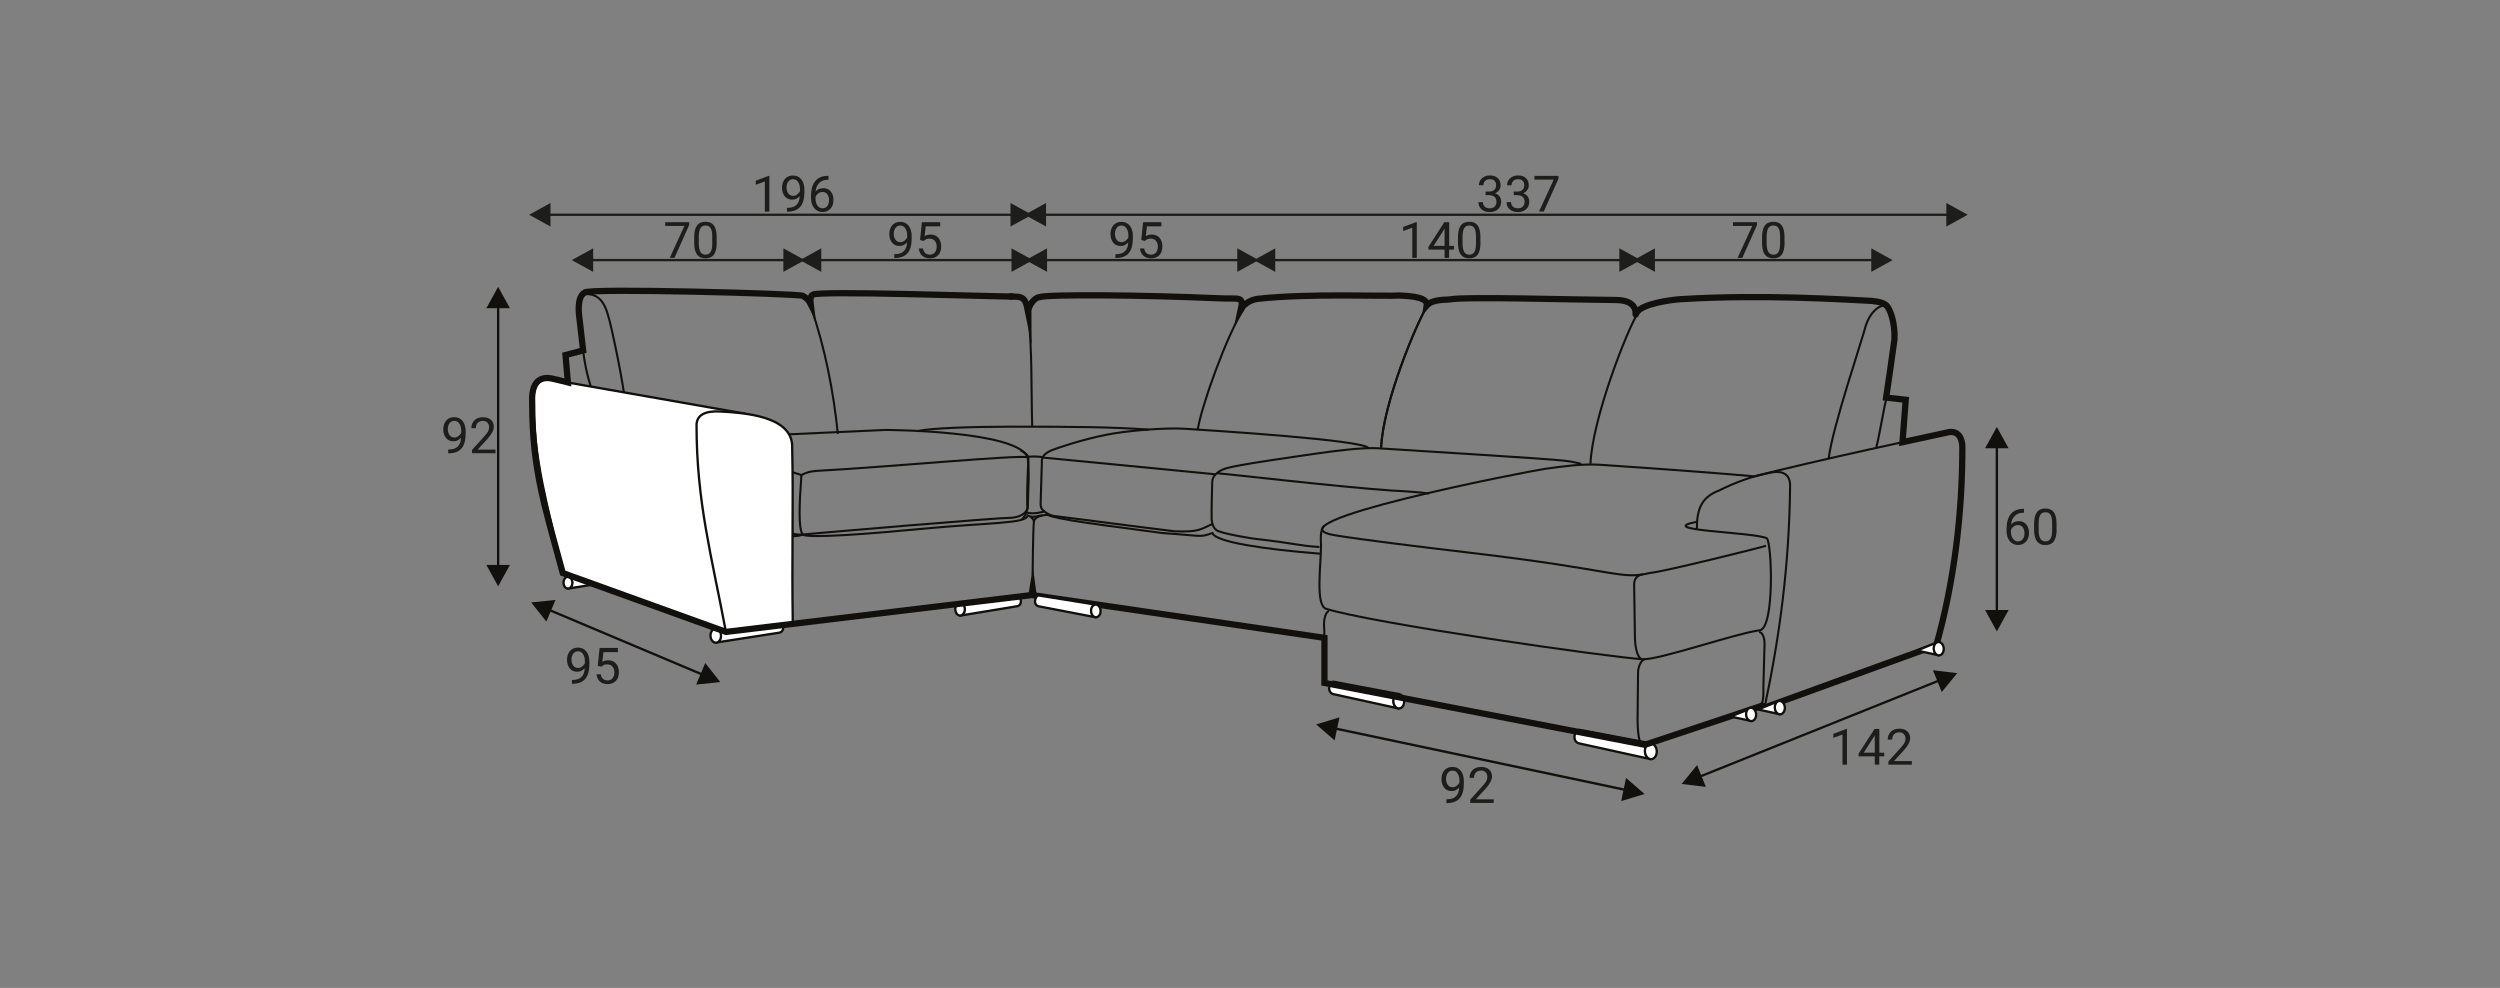 <?xml version="1.0" encoding="UTF-8"?>
<svg xmlns="http://www.w3.org/2000/svg" id="Layer_1" data-name="Layer 1" viewBox="0 0 299.41 118.32">
  <rect x="0" y="0" width="299.41" height="118.32" fill="#808080" stroke="none"/>
  <defs>
    <style>
      .cls-1 {
        stroke-linecap: round;
        stroke-linejoin: round;
      }

      .cls-1, .cls-2, .cls-3, .cls-4, .cls-5 {
        fill: none;
      }

      .cls-1, .cls-3, .cls-4, .cls-5 {
        stroke: #12100c;
      }

      .cls-1, .cls-4 {
        stroke-width: .28px;
      }

      .cls-2, .cls-6, .cls-7, .cls-8 {
        stroke-width: 0px;
      }

      .cls-3 {
        stroke-width: .25px;
      }

      .cls-3, .cls-4, .cls-5 {
        stroke-miterlimit: 22.93;
      }

      .cls-6 {
        fill: #1d1d1b;
      }

      .cls-7 {
        fill: #12100c;
      }

      .cls-5 {
        stroke-width: .75px;
      }

      .cls-8 {
        fill: #fff;
        fill-rule: evenodd;
      }
    </style>
  </defs>
  <rect class="cls-2" width="299.41" height="118.32"></rect>
  <g>
    <path class="cls-8" d="M197.75,89.03c-.77-.13-1.08,1.68-.05,1.89l-8.54-1.88c-1.01-.21-.54-1.74,0-1.63l8.59,1.62Z"></path>
    <path class="cls-1" d="M197.75,89.03c-.77-.13-1.08,1.68-.05,1.89l-8.54-1.88c-1.01-.21-.54-1.74,0-1.63l8.59,1.62Z"></path>
    <path class="cls-8" d="M197.71,89.03c.39.02.71.46.71.98s-.32.93-.71.91c-.39-.02-.71-.46-.71-.98s.32-.93.71-.91Z"></path>
    <path class="cls-4" d="M197.71,89.03c.39.02.71.46.71.98s-.32.93-.71.91c-.39-.02-.71-.46-.71-.98s.32-.93.71-.91Z"></path>
    <path class="cls-8" d="M85.68,75.29c.68-.07.96,1.55.04,1.67l7.56-1.18c.89-.12.48-1.51,0-1.44l-7.6.96Z"></path>
    <path class="cls-1" d="M85.68,75.29c.68-.07.96,1.55.04,1.67l7.56-1.18c.89-.12.48-1.51,0-1.44l-7.6.96Z"></path>
    <path class="cls-8" d="M85.72,75.29c-.35,0-.63.37-.63.83s.28.84.63.85c.35,0,.63-.36.63-.83s-.28-.84-.63-.85Z"></path>
    <path class="cls-4" d="M85.72,75.29c-.35,0-.63.37-.63.83s.28.84.63.85c.35,0,.63-.36.63-.83s-.28-.84-.63-.85Z"></path>
    <path class="cls-8" d="M67.99,69.08c.57-.06.81,1.3.03,1.41l6.36-1c.75-.1.4-1.27,0-1.22l-6.4.8Z"></path>
    <path class="cls-1" d="M67.99,69.08c.57-.06.81,1.3.03,1.41l6.36-1c.75-.1.4-1.27,0-1.22l-6.4.8Z"></path>
    <path class="cls-8" d="M68.02,69.08c-.29,0-.53.31-.53.7s.24.71.53.71c.29,0,.53-.31.53-.7s-.24-.71-.53-.71Z"></path>
    <path class="cls-4" d="M68.02,69.08c-.29,0-.53.31-.53.7s.24.71.53.71c.29,0,.53-.31.53-.7s-.24-.71-.53-.71Z"></path>
    <path class="cls-8" d="M167.56,83.13c-.7-.12-.99,1.53-.04,1.72l-7.79-1.71c-.92-.19-.49-1.59,0-1.49l7.83,1.48Z"></path>
    <path class="cls-1" d="M167.56,83.13c-.7-.12-.99,1.53-.04,1.72l-7.79-1.71c-.92-.19-.49-1.59,0-1.49l7.83,1.48Z"></path>
    <path class="cls-8" d="M167.52,83.13c.36.02.65.42.65.89s-.29.85-.65.83c-.36-.02-.65-.42-.65-.9s.29-.85.65-.83Z"></path>
    <path class="cls-4" d="M167.52,83.13c.36.02.65.42.65.89s-.29.85-.65.83c-.36-.02-.65-.42-.65-.9s.29-.85.65-.83Z"></path>
    <path class="cls-5" d="M123.54,71.26l.13-.8.11.83,34.84,5.1v5.4s38.38,7.41,38.38,7.41l14.05-4.69.46.17,20.39-7.4c2.17-7.71,3.12-15.85,3.12-23.71,0-1.1-.51-2.04-1.68-1.8l-5.49,1.19.39-5.08-2.35-.26c.18-1.16.34-2.29.48-3.28l.52-3.71c.09-1.94-.53-3.74-1.03-4.1-.42-.37-1.47-.51-2.39-.53-2.32-.1-12.29-.78-22.17-.17-1.24.08-4.77.57-5.3,1.65-.44.89.78-1.53-2.48-1.55-5.01-.03-17.95-.43-19.8-.08-.47.09-2.12-.07-2.85.74.14-.96-1.63-1.12-3.26-1.2-1.7.13-10.86-.28-17,.4-1.11.15-1.8.91-1.97,1.17.34-1.54-.31-1.13-2.56-1.23-9.22-.41-20.64-.5-21.61-.14-.54.04-1.35.99-1.34,1.86-.17-.81-.18-1.85-1.29-1.91-.33-.02-.67-.03-1.01-.05"></path>
    <path class="cls-3" d="M145.29,62.72c-1.45.6-1.52,1.04-4.63.91l-5.56-.7-8.58-1.1s-.76,0-1.41-.56c-.22-.2-.5-.29-.48-1.02l.15-4.97s-.16-.76,1.03-1.29c.74-.33,3.77-1.34,6.68-1.92,2.39-.48,6.91-.87,9.42-.72,3.28.21,21.35,1.34,21.98,2.31"></path>
    <polyline class="cls-3" points="145.59 56.81 139.18 56.18 124.89 54.8"></polyline>
    <path class="cls-3" d="M123.14,37.4c.51,5.21.34,8.49.48,13.7"></path>
    <path class="cls-3" d="M148.97,36.98c-2.06,3.13-5.18,11.95-5.53,14.53"></path>
    <path class="cls-3" d="M125.67,61.66s-1.75-.06-1.85.85c-.1.91-.15,6.32-.15,6.32"></path>
    <path class="cls-3" d="M123.43,61.92c.22.14.41.34.39.6"></path>
    <path class="cls-3" d="M124.81,54.74c-.52-.08-1.15-.09-1.66-.03"></path>
    <path class="cls-3" d="M125.11,61.27c-1.27.27-1.83.28-2.37,0"></path>
    <path class="cls-3" d="M158.2,66.32c-6.7-.52-12.66-1.4-12.99-2.48-1.65.55-.94.34-6.01,0-5.76-.8-13.63-1.68-13.9-2.32"></path>
    <path class="cls-3" d="M170.99,36.53c-1.21,1.88-5.33,11.58-5.57,17.05"></path>
    <path class="cls-3" d="M158.02,65.51c-2.52-.15-2.47-.38-7.95-1.01,0,0-3.81-.58-4.39-1.01-.57-.43-.57-1.35-.57-1.35-.02-1.41.04-3.06.07-4.42.01-.6.49-1.25,1.63-1.62,1.34-.43,7.91-1.35,11.07-1.81,1.89-.27,5.36-.73,7.22-.6,7.34.48,18.99,1.16,22.31,1.49,1.01.1,1.86.37,1.97.38"></path>
    <path class="cls-3" d="M171.14,59.11c-.52-.11-3.45-.33-4.32-.35-5.94-.39-20.04-2.02-21.07-2.09"></path>
    <path class="cls-3" d="M105.97,51.49s15.85.05,17.1,3.28c.25,1.55.05,4,.03,5.78.03,1.01-1.21,1.45-2.03,1.46-1.69,0-21.63,1.7-24.99,2.01-.31.03-.93,0-1.16-.13"></path>
    <path class="cls-3" d="M95.98,56.89c-.24,3.4-.39,6.51.17,7.11"></path>
    <line class="cls-3" x1="94.39" y1="52.02" x2="105.97" y2="51.49"></line>
    <path class="cls-3" d="M97.11,36.75c1.71,4.9,2.74,10.3,3.23,15.21"></path>
    <path class="cls-3" d="M109.95,51.61c1.6-.33,6.26-.51,11.27-.51,7.43,0,11.69.03,16.34.35"></path>
    <path class="cls-3" d="M86.4,75.66l-.06-24.39s0-.94-1.32-.94-21.39-1.94-21.39-1.94"></path>
    <path class="cls-3" d="M122.39,62.2c.58-.53.66-1.36.66-1.36-.1-1.61.04-4.18.12-5.98-.02-.36-.47-.69-.94-.92"></path>
    <path class="cls-3" d="M94.85,56.53c.25.07.74.23,1.13.36.71-.37,1.11-.43,1.89-.5,8.34-.44,24.26-1.96,25.29-1.62"></path>
    <path class="cls-3" d="M124.83,61.74c-.61,0-.99.35-1.76,0-.16.99-4.49.82-12.61,1.59-6.07.58-13.7,1.19-14.38.68-.12.12-.6.21-1.16.2"></path>
    <path class="cls-3" d="M70.11,35.21c1.06,0,2.12.38,2.69,2.49.36.95,2.05,9.03,2.09,10.85"></path>
    <path class="cls-8" d="M63.89,47.65c0-1.24.48-2.26,1.74-2.26l23.47,4.13,2.75,25.36-4.79.78-19.65-7.03c-1.83-8.13-3.52-13.42-3.52-20.99Z"></path>
    <path class="cls-4" d="M63.89,47.65c0-1.24.48-2.26,1.74-2.26l23.47,4.13,2.75,25.36-4.79.78-19.65-7.03c-1.83-8.13-3.52-13.42-3.52-20.99Z"></path>
    <path class="cls-8" d="M94.94,74.7c-2.67.43-5.33.55-8,.98-1.7-9.04-3.52-15.54-3.52-24.75,0-1.21,1-1.74,2.81-1.65,3.08.16,8.41.59,8.64,3.99.17,7.61-.06,13.1.08,21.43Z"></path>
    <path class="cls-4" d="M94.94,74.7c-2.67.43-5.33.55-8,.98-1.7-9.04-3.52-15.54-3.52-24.75,0-1.21,1-1.74,2.81-1.65,3.08.16,8.41.59,8.64,3.99.17,7.61-.06,13.1.08,21.43Z"></path>
    <path class="cls-8" d="M209.96,84.9c-.65-.11-1.12,1.27-.24,1.45l-2.46-.54,2.54-1,.16.09Z"></path>
    <path class="cls-1" d="M209.96,84.9c-.65-.11-1.12,1.27-.24,1.45l-2.46-.54,2.54-1,.16.09Z"></path>
    <path class="cls-8" d="M209.72,84.76c.33.02.6.39.6.83s-.27.79-.6.77c-.33-.02-.6-.39-.6-.83s.27-.79.6-.77Z"></path>
    <path class="cls-4" d="M209.72,84.76c.33.02.6.39.6.83s-.27.79-.6.77c-.33-.02-.6-.39-.6-.83s.27-.79.6-.77Z"></path>
    <path class="cls-8" d="M213.2,83.95c-.65-.11-.91,1.42-.04,1.59l-2.6-.57,2.47-1.01h.17Z"></path>
    <path class="cls-1" d="M213.2,83.95c-.65-.11-.91,1.42-.04,1.59l-2.6-.57,2.47-1.01h.17Z"></path>
    <path class="cls-8" d="M213.16,83.95c.33.02.6.39.6.83s-.27.79-.6.77c-.33-.02-.6-.39-.6-.83s.27-.79.6-.77Z"></path>
    <path class="cls-4" d="M213.16,83.95c.33.02.6.39.6.83s-.27.79-.6.77c-.33-.02-.6-.39-.6-.83s.27-.79.6-.77Z"></path>
    <path class="cls-8" d="M232.23,76.89c-.65-.11-.91,1.42-.04,1.59l-2.6-.57,2.47-1.01h.17Z"></path>
    <path class="cls-1" d="M232.23,76.89c-.65-.11-.91,1.42-.04,1.59l-2.6-.57,2.47-1.01h.17Z"></path>
    <path class="cls-8" d="M232.19,76.89c.33.02.6.39.6.83s-.27.79-.6.77c-.33-.02-.6-.39-.6-.83s.27-.79.6-.77Z"></path>
    <path class="cls-4" d="M232.19,76.89c.33.02.6.39.6.83s-.27.79-.6.77c-.33-.02-.6-.39-.6-.83s.27-.79.6-.77Z"></path>
    <path class="cls-3" d="M211.36,84.6c1.8-8.51,2.93-16.92,3.03-26.45,0-1.69-1.38-1.71-2.17-1.58-2.24.41-4.26,1.14-6.31,2.16-2.2.83-2.69,2.31-2.69,4.68"></path>
    <path class="cls-3" d="M211.51,65.36c-.36.16-12.63,3.2-13.85,3.25-3.72.86-3.49-.27-21.5-2.4-5.74-.68-13.17-1.58-16.32-2.11-8.6-1.46,22.8-7.6,25.21-7.95,2.12-.3,4.46-.62,6.54-.49,8.61.57,15.77,1.14,18.51,1.39"></path>
    <path class="cls-3" d="M203.22,62.49c-5.29,1.05,6.59,1.21,8.36,1.96.64.4.98,10.82-.84,11.04-2.73.32-12.02,3.56-13.98,3.46-3.82-.2-32.58-4.33-37.94-6.04-1.3-.42-.62-5.13-.61-7.55,0-.42-.18-1.99.41-2.38"></path>
    <path class="cls-3" d="M159.18,73.22c-.26-.07-.74.67-.58,2.17v3.88"></path>
    <path class="cls-3" d="M225.97,36.6c-.9-.18-2.03.84-2.52,2.41-.39,1.58-4.04,12.33-4.44,15.92"></path>
    <path class="cls-3" d="M196.12,37.56c-1.21,1.88-5.4,12.5-5.64,17.98"></path>
    <path class="cls-3" d="M170.97,36.58c-1.21,1.88-5.33,11.58-5.57,17.05"></path>
    <path class="cls-3" d="M196.99,78.95c-.41.06-.81.87-.81,1.62l-.06,5.74c.01.56.06,2.66.55,2.88"></path>
    <path class="cls-3" d="M210.67,75.68c.41.06.66.66.66,1.41l-.14,5.11c-.01.56.11,1.97-.38,2.19"></path>
    <path class="cls-3" d="M196.74,68.79c-.47.07-1.03.35-1.03,1.2l.1,6.56c.01.64.21,2.13.77,2.38"></path>
    <path class="cls-3" d="M233.45,51.74c-1.43.3-16.35,3.5-23.34,5.31"></path>
    <path class="cls-8" d="M131.28,72.42c-.61-.09-.86,1.36-.04,1.51l-6.81-1.31c-.8-.14-.43-1.38,0-1.3l6.85,1.1Z"></path>
    <path class="cls-1" d="M131.28,72.42c-.61-.09-.86,1.36-.04,1.51l-6.81-1.31c-.8-.14-.43-1.38,0-1.3l6.85,1.1Z"></path>
    <path class="cls-8" d="M131.24,72.41c.31,0,.57.35.57.77s-.25.75-.57.74c-.31,0-.57-.35-.57-.77s.25-.75.57-.74Z"></path>
    <path class="cls-4" d="M131.24,72.41c.31,0,.57.35.57.77s-.25.75-.57.74c-.31,0-.57-.35-.57-.77s.25-.75.57-.74Z"></path>
    <path class="cls-8" d="M114.94,72.22c.61-.07.86,1.39.04,1.51l6.81-1.12c.81-.12.43-1.37,0-1.3l-6.85.91Z"></path>
    <path class="cls-1" d="M114.94,72.22c.61-.07.86,1.39.04,1.51l6.81-1.12c.81-.12.43-1.37,0-1.3l-6.85.91Z"></path>
    <path class="cls-8" d="M114.98,72.21c-.31,0-.57.33-.57.75s.25.76.57.76c.31,0,.57-.33.57-.75s-.25-.76-.57-.76Z"></path>
    <path class="cls-4" d="M114.98,72.21c-.31,0-.57.33-.57.75s.25.76.57.76c.31,0,.57-.33.57-.75s-.25-.76-.57-.76Z"></path>
    <path class="cls-5" d="M121.35,35.52c-3.41-.03-23.33-.72-23.99-.23-.28.08-.35.6-.29,1.06-.22-.43-.53-.7-.92-.92-.44-.26-25.87-.95-26.11-.39-1.01.51-.7,2.67-.64,3.12l.44,3.81-2.11.55.28,3.29c-.68-.15-1.83-.52-2.43-.54-1.4,0-1.96,1.11-1.84,3.13,0,8.03,1.63,12.64,3.66,20.23l19.54,7.05,36.51-4.4"></path>
    <path class="cls-3" d="M69.76,40.81c0,1.08.35,3.54,1,5.49"></path>
    <path class="cls-3" d="M225.97,47.56c-.33,1.1-.78,4.13-1.27,6.09"></path>
    <path class="cls-7" d="M64.75,72.77c-.07-.03-.11-.11-.08-.18.03-.07.11-.11.19-.08l-.11.26ZM65.43,74.44l-1.81-2.29,2.91-.3-1.1,2.6ZM64.86,72.51l20.29,8.56-.11.26-20.29-8.56.11-.26ZM85.15,81.07c.07.03.11.11.08.19-.03.07-.11.11-.19.08l.11-.26ZM83.37,82l1.09-2.6,1.81,2.29-2.91.3Z"></path>
    <path class="cls-7" d="M59.8,68.94c0,.08-.06.14-.14.14s-.14-.06-.14-.14h.28ZM61.07,67.66l-1.41,2.56-1.41-2.56h2.82ZM59.52,68.94v-33.31h.28v33.31h-.28ZM59.52,35.63c0-.08.06-.14.14-.14s.14.06.14.14h-.28ZM61.07,36.91h-2.82l1.41-2.56,1.41,2.56Z"></path>
    <g>
      <path class="cls-6" d="M70.05,80c-.11.13-.25.24-.41.33s-.33.12-.52.12c-.25,0-.46-.06-.64-.18s-.32-.29-.42-.51-.15-.46-.15-.73c0-.29.05-.54.16-.77s.26-.4.46-.52.43-.18.7-.18c.42,0,.75.16,1,.47s.36.75.36,1.29v.16c0,.83-.16,1.44-.49,1.82s-.82.58-1.49.59h-.11v-.46h.11c.45,0,.79-.12,1.03-.35.24-.23.37-.58.39-1.07ZM69.21,80c.18,0,.35-.06.5-.17s.27-.25.34-.41v-.22c0-.36-.08-.64-.23-.87s-.35-.33-.59-.33-.43.09-.57.27-.22.42-.22.72.07.53.21.72.33.28.56.28Z"></path>
      <path class="cls-6" d="M71.59,79.73l.22-2.13h2.19v.5h-1.73l-.13,1.16c.21-.12.45-.18.71-.18.39,0,.7.13.93.39s.34.6.34,1.04-.12.79-.36,1.04-.57.38-.99.38c-.38,0-.68-.1-.92-.31s-.37-.5-.41-.87h.51c.03.24.12.43.26.55s.33.19.56.19c.25,0,.45-.09.59-.26s.22-.41.22-.71c0-.29-.08-.51-.23-.69s-.36-.26-.62-.26c-.24,0-.42.05-.56.16l-.14.12-.43-.11Z"></path>
    </g>
    <g>
      <path class="cls-6" d="M55.23,52.4c-.11.13-.25.24-.41.33s-.33.12-.52.12c-.25,0-.46-.06-.64-.18s-.32-.29-.42-.51-.15-.46-.15-.73c0-.29.05-.54.16-.77s.26-.4.46-.52.43-.18.7-.18c.42,0,.75.16,1,.47s.36.75.36,1.29v.16c0,.83-.16,1.44-.49,1.82s-.82.58-1.49.59h-.11v-.46h.11c.45,0,.79-.12,1.03-.35.24-.23.37-.58.39-1.07ZM54.4,52.4c.18,0,.35-.06.5-.17s.27-.25.34-.41v-.22c0-.36-.08-.64-.23-.87s-.35-.33-.59-.33-.43.09-.57.27-.22.42-.22.72.07.53.21.72.33.28.56.28Z"></path>
      <path class="cls-6" d="M59.32,54.28h-2.79v-.39l1.48-1.64c.22-.25.37-.45.45-.6s.12-.32.12-.48c0-.22-.07-.41-.2-.55s-.31-.21-.54-.21c-.27,0-.48.08-.63.23s-.22.37-.22.64h-.54c0-.39.13-.71.38-.95s.59-.36,1.02-.36c.4,0,.71.1.94.31s.35.48.35.83c0,.42-.27.92-.8,1.5l-1.14,1.24h2.14v.44Z"></path>
    </g>
    <path class="cls-6" d="M95.1,31.01c.08,0,.14.06.14.14s-.06.14-.14.14v-.28ZM93.82,29.74l2.56,1.41-2.56,1.41v-2.82ZM95.1,31.29h-25.34v-.28h25.34v.28ZM69.76,31.29c-.08,0-.14-.06-.14-.14s.06-.14.14-.14v.28ZM71.04,29.74v2.82l-2.56-1.41,2.56-1.41Z"></path>
    <path class="cls-6" d="M97.08,31.29c-.08,0-.14-.06-.14-.14s.06-.14.14-.14v.28ZM98.36,32.56l-2.56-1.41,2.56-1.41v2.82ZM97.08,31.01h25.34v.28h-25.34v-.28ZM122.42,31.01c.08,0,.14.06.14.14s-.06.14-.14.14v-.28ZM121.14,32.56v-2.82l2.56,1.41-2.56,1.41Z"></path>
    <path class="cls-6" d="M149.46,31.01c.08,0,.14.06.14.14s-.06.14-.14.14v-.28ZM148.18,29.74l2.56,1.41-2.56,1.41v-2.82ZM149.46,31.29h-25.34v-.28h25.34v.28ZM124.12,31.29c-.08,0-.14-.06-.14-.14s.06-.14.14-.14v.28ZM125.4,29.74v2.82l-2.56-1.41,2.56-1.41Z"></path>
    <path class="cls-6" d="M151.45,31.29c-.08,0-.14-.06-.14-.14s.06-.14.14-.14v.28ZM152.73,32.56l-2.56-1.41,2.56-1.41v2.82ZM151.45,31.01h43.78v.28h-43.78v-.28ZM195.22,31.01c.08,0,.14.06.14.14s-.06.14-.14.14v-.28ZM193.94,32.56v-2.82l2.56,1.41-2.56,1.41Z"></path>
    <path class="cls-6" d="M64.64,25.87c-.08,0-.14-.06-.14-.14s.06-.14.14-.14v.28ZM65.93,27.13l-2.56-1.41,2.56-1.41v2.82ZM64.64,25.58h57.65v.28h-57.65v-.28ZM122.3,25.58c.08,0,.14.06.14.14s-.06.14-.14.14v-.28ZM121.02,27.13v-2.82l2.56,1.41-2.56,1.41Z"></path>
    <path class="cls-6" d="M234.38,25.58c.08,0,.14.06.14.14s-.06.14-.14.14v-.28ZM233.1,24.31l2.56,1.41-2.56,1.41v-2.82ZM234.38,25.86h-110.38v-.28h110.38v.28ZM124,25.86c-.08,0-.14-.06-.14-.14s.06-.14.14-.14v.28ZM125.28,24.31v2.82l-2.56-1.41,2.56-1.41Z"></path>
    <g>
      <path class="cls-6" d="M108.65,29.01c-.11.13-.25.24-.41.33-.16.08-.33.12-.52.12-.25,0-.46-.06-.64-.18s-.32-.29-.42-.51-.15-.46-.15-.73c0-.29.05-.54.16-.77s.26-.4.46-.52.43-.18.7-.18c.42,0,.75.16,1,.47.24.32.36.75.36,1.29v.16c0,.83-.16,1.44-.49,1.82s-.82.58-1.49.59h-.11v-.46h.11c.45,0,.79-.12,1.03-.35.24-.23.37-.58.39-1.07ZM107.81,29.01c.18,0,.35-.06.5-.17.15-.11.27-.25.34-.41v-.22c0-.36-.08-.64-.23-.87s-.35-.33-.59-.33-.43.09-.57.27-.22.42-.22.72.07.53.21.72.33.28.56.28Z"></path>
      <path class="cls-6" d="M110.19,28.74l.22-2.13h2.19v.5h-1.73l-.13,1.16c.21-.12.45-.18.71-.18.39,0,.7.13.93.39s.34.6.34,1.04-.12.79-.36,1.04-.57.38-.99.38c-.38,0-.68-.1-.92-.31s-.37-.5-.41-.87h.51c.03.24.12.43.26.55s.33.19.56.19c.25,0,.45-.09.59-.26.14-.17.22-.41.22-.71,0-.29-.08-.51-.23-.69s-.36-.26-.62-.26c-.24,0-.42.05-.56.16l-.14.12-.43-.11Z"></path>
    </g>
    <g>
      <path class="cls-6" d="M135.14,29.01c-.11.13-.25.24-.41.33s-.33.12-.52.12c-.25,0-.46-.06-.64-.18s-.32-.29-.42-.51-.15-.46-.15-.73c0-.29.05-.54.16-.77s.26-.4.46-.52.43-.18.7-.18c.42,0,.75.16,1,.47s.36.75.36,1.29v.16c0,.83-.16,1.44-.49,1.82s-.82.58-1.49.59h-.11v-.46h.11c.45,0,.79-.12,1.03-.35.24-.23.37-.58.39-1.07ZM134.3,29.01c.18,0,.35-.06.5-.17.15-.11.27-.25.34-.41v-.22c0-.36-.08-.64-.23-.87s-.35-.33-.59-.33-.43.09-.57.27-.22.42-.22.72.07.53.21.72.33.28.56.28Z"></path>
      <path class="cls-6" d="M136.68,28.74l.22-2.13h2.19v.5h-1.73l-.13,1.16c.21-.12.45-.18.71-.18.39,0,.7.13.93.39s.34.6.34,1.04-.12.79-.36,1.04-.57.38-.99.38c-.38,0-.68-.1-.92-.31s-.37-.5-.41-.87h.51c.03.24.12.43.26.55s.33.19.56.19c.25,0,.45-.09.59-.26s.22-.41.22-.71c0-.29-.08-.51-.23-.69s-.36-.26-.62-.26c-.24,0-.42.05-.56.16l-.14.12-.43-.11Z"></path>
    </g>
    <g>
      <path class="cls-6" d="M82.55,26.92l-1.77,3.96h-.57l1.76-3.82h-2.31v-.45h2.88v.3Z"></path>
      <path class="cls-6" d="M85.84,29.06c0,.63-.11,1.11-.33,1.42s-.56.46-1.02.46-.79-.15-1.01-.45-.33-.75-.34-1.35v-.72c0-.63.11-1.09.33-1.4s.56-.46,1.02-.46.8.15,1.01.44.33.75.33,1.36v.7ZM85.3,28.32c0-.46-.06-.79-.19-1s-.33-.31-.61-.31-.48.1-.61.31-.19.53-.2.96v.87c0,.46.07.8.2,1.02s.34.33.61.33.47-.1.6-.31.2-.53.2-.98v-.89Z"></path>
    </g>
    <path class="cls-6" d="M225.39,31.01c.08,0,.14.06.14.14s-.06.14-.14.14v-.28ZM224.11,29.74l2.56,1.41-2.56,1.41v-2.82ZM225.39,31.29h-28.47v-.28h28.47v.28ZM196.92,31.29c-.08,0-.14-.06-.14-.14s.06-.14.14-.14v.28ZM198.2,29.74v2.82l-2.56-1.41,2.56-1.41Z"></path>
    <g>
      <path class="cls-6" d="M169.68,30.88h-.54v-3.61l-1.09.4v-.49l1.55-.58h.08v4.29Z"></path>
      <path class="cls-6" d="M173.55,29.45h.59v.44h-.59v.99h-.54v-.99h-1.94v-.32l1.91-2.96h.58v2.83ZM171.68,29.45h1.33v-2.09l-.06.12-1.26,1.97Z"></path>
      <path class="cls-6" d="M177.31,29.06c0,.63-.11,1.11-.33,1.42s-.56.46-1.02.46-.79-.15-1.01-.45-.33-.75-.34-1.35v-.72c0-.63.11-1.09.33-1.4s.56-.46,1.02-.46.8.15,1.01.44.33.75.33,1.36v.7ZM176.77,28.32c0-.46-.06-.79-.19-1s-.33-.31-.61-.31-.48.1-.61.31-.19.53-.2.96v.87c0,.46.07.8.2,1.02s.34.33.61.33.47-.1.6-.31.2-.53.2-.98v-.89Z"></path>
    </g>
    <g>
      <path class="cls-6" d="M210.44,26.92l-1.77,3.96h-.57l1.76-3.82h-2.31v-.45h2.88v.3Z"></path>
      <path class="cls-6" d="M213.73,29.06c0,.63-.11,1.11-.33,1.42s-.56.46-1.02.46-.79-.15-1.01-.45-.33-.75-.34-1.35v-.72c0-.63.11-1.09.33-1.4s.56-.46,1.02-.46.8.15,1.01.44.33.75.33,1.36v.7ZM213.19,28.32c0-.46-.06-.79-.19-1s-.33-.31-.61-.31-.48.1-.61.31-.19.53-.2.96v.87c0,.46.07.8.2,1.02s.34.33.61.33.47-.1.6-.31.2-.53.2-.98v-.89Z"></path>
    </g>
    <g>
      <path class="cls-6" d="M92.14,25.34h-.54v-3.61l-1.09.4v-.49l1.55-.58h.08v4.29Z"></path>
      <path class="cls-6" d="M95.8,23.46c-.11.13-.25.24-.41.33s-.33.12-.52.12c-.25,0-.46-.06-.64-.18-.18-.12-.32-.29-.42-.51s-.15-.46-.15-.73c0-.29.05-.54.16-.77s.26-.4.46-.52.43-.18.7-.18c.42,0,.75.16,1,.47s.36.75.36,1.29v.16c0,.83-.16,1.44-.49,1.82s-.82.58-1.49.59h-.11v-.46h.11c.45,0,.79-.12,1.03-.35.24-.23.37-.58.39-1.07ZM94.97,23.46c.18,0,.35-.06.5-.17s.27-.25.34-.41v-.22c0-.36-.08-.64-.23-.87s-.35-.33-.59-.33-.43.09-.57.27-.22.42-.22.72.07.53.21.72.33.28.56.28Z"></path>
      <path class="cls-6" d="M99.22,21.07v.46h-.1c-.42,0-.76.13-1.01.38s-.39.58-.43,1.02c.22-.26.53-.39.92-.39s.67.13.89.39.33.6.33,1.01c0,.44-.12.79-.36,1.05s-.56.4-.96.4-.74-.16-.99-.47-.38-.72-.38-1.21v-.21c0-.79.17-1.39.5-1.8s.83-.63,1.5-.64h.1ZM98.51,22.99c-.19,0-.36.06-.51.17s-.26.25-.33.42v.2c0,.35.08.63.24.85s.36.32.59.32.44-.09.58-.27.21-.42.21-.71-.07-.53-.21-.71-.33-.27-.56-.27Z"></path>
    </g>
    <g>
      <path class="cls-6" d="M177.95,22.94h.41c.26,0,.46-.07.6-.2s.22-.31.22-.53c0-.5-.25-.75-.75-.75-.23,0-.42.07-.56.2s-.21.31-.21.53h-.54c0-.34.12-.62.37-.84s.56-.34.94-.34c.4,0,.72.11.95.32s.34.51.34.89c0,.19-.06.37-.18.54s-.28.3-.49.39c.23.07.42.2.54.37s.19.38.19.63c0,.38-.12.69-.38.91s-.58.34-.98.34-.73-.11-.98-.33c-.25-.22-.38-.5-.38-.86h.54c0,.22.07.4.22.54s.34.2.59.2c.26,0,.46-.07.6-.21s.21-.33.21-.59-.08-.44-.23-.57-.37-.2-.66-.21h-.41v-.44Z"></path>
      <path class="cls-6" d="M181.32,22.94h.41c.26,0,.46-.07.6-.2s.22-.31.22-.53c0-.5-.25-.75-.75-.75-.23,0-.42.07-.56.2s-.21.31-.21.53h-.54c0-.34.12-.62.37-.84s.56-.34.94-.34c.4,0,.72.11.95.32s.34.51.34.89c0,.19-.06.37-.18.54s-.28.3-.49.39c.23.07.42.2.54.37s.19.38.19.63c0,.38-.12.69-.38.91s-.58.34-.98.34-.73-.11-.98-.33c-.25-.22-.38-.5-.38-.86h.54c0,.22.07.4.22.54s.34.2.59.2c.26,0,.46-.07.6-.21s.21-.33.21-.59-.08-.44-.23-.57-.37-.2-.66-.21h-.41v-.44Z"></path>
      <path class="cls-6" d="M186.66,21.37l-1.77,3.96h-.57l1.76-3.82h-2.31v-.45h2.88v.3Z"></path>
    </g>
    <path class="cls-7" d="M233.16,80.97c.07-.03.15,0,.18.08.03.07,0,.15-.08.18l-.11-.26ZM231.5,80.27l2.9.35-1.85,2.26-1.05-2.61ZM233.26,81.24l-30.63,12.3-.1-.26,30.63-12.3.11.26ZM202.64,93.54c-.07.03-.15,0-.18-.08-.03-.07,0-.15.08-.18l.1.26ZM203.25,91.62l1.05,2.62-2.9-.35,1.85-2.26Z"></path>
    <path class="cls-7" d="M239.29,74.34c0,.08-.06.14-.14.14s-.14-.06-.14-.14h.28ZM240.56,73.06l-1.41,2.56-1.41-2.56h2.82ZM239.01,74.34v-21.94h.28v21.94h-.28ZM239.01,52.41c0-.08.06-.14.14-.14s.14.06.14.14h-.28ZM240.56,53.69h-2.82l1.41-2.56,1.41,2.56Z"></path>
    <g>
      <path class="cls-6" d="M242.4,60.95v.46h-.1c-.42,0-.76.13-1.01.38s-.39.58-.43,1.02c.22-.26.53-.39.92-.39s.67.13.89.39.33.6.33,1.01c0,.44-.12.79-.36,1.05s-.56.4-.96.4-.74-.16-.99-.47-.38-.72-.38-1.21v-.21c0-.79.17-1.39.5-1.8s.83-.63,1.5-.64h.1ZM241.68,62.88c-.19,0-.36.06-.51.17s-.26.25-.33.42v.2c0,.35.08.63.24.85s.36.32.59.32.44-.09.58-.27.21-.42.21-.71-.07-.53-.21-.71-.33-.27-.56-.27Z"></path>
      <path class="cls-6" d="M246.31,63.4c0,.63-.11,1.11-.33,1.42s-.56.46-1.02.46-.79-.15-1.01-.45-.33-.75-.34-1.35v-.72c0-.63.11-1.09.33-1.4s.56-.46,1.02-.46.8.15,1.01.44.33.75.33,1.36v.7ZM245.77,62.66c0-.46-.06-.79-.19-1s-.33-.31-.61-.31-.48.1-.61.31-.19.53-.2.96v.87c0,.46.07.8.2,1.02s.34.33.61.33.47-.1.6-.31.2-.53.2-.98v-.89Z"></path>
    </g>
    <g>
      <path class="cls-6" d="M221.2,91.58h-.54v-3.61l-1.09.4v-.49l1.55-.58h.08v4.29Z"></path>
      <path class="cls-6" d="M225.07,90.14h.59v.44h-.59v.99h-.54v-.99h-1.94v-.32l1.91-2.96h.58v2.83ZM223.2,90.14h1.33v-2.09l-.06.12-1.26,1.97Z"></path>
      <path class="cls-6" d="M228.95,91.58h-2.79v-.39l1.48-1.64c.22-.25.37-.45.45-.6s.12-.32.12-.48c0-.22-.07-.41-.2-.55s-.31-.21-.54-.21c-.27,0-.48.08-.63.23s-.22.37-.22.64h-.54c0-.39.13-.71.38-.95s.59-.36,1.02-.36c.4,0,.71.1.94.31s.35.48.35.83c0,.42-.27.92-.8,1.5l-1.14,1.24h2.14v.44Z"></path>
    </g>
    <path class="cls-7" d="M195.74,94.68c.08.02.12.09.11.17-.02.08-.09.12-.17.11l.06-.28ZM194.75,93.18l2.21,1.91-2.8.85.58-2.76ZM195.68,94.96l-36.83-7.79.06-.28,36.83,7.79-.06.28ZM158.85,87.16c-.08-.01-.12-.09-.11-.17.02-.08.09-.12.17-.11l-.06.28ZM160.42,85.91l-.58,2.76-2.21-1.91,2.8-.85Z"></path>
    <g>
      <path class="cls-6" d="M174.78,94.29c-.11.13-.25.24-.41.33s-.33.12-.52.12c-.25,0-.46-.06-.64-.18s-.32-.29-.42-.51-.15-.46-.15-.73c0-.29.05-.54.16-.77s.26-.4.46-.52.43-.18.7-.18c.42,0,.75.16,1,.47s.36.75.36,1.29v.16c0,.83-.16,1.44-.49,1.82s-.82.58-1.49.59h-.11v-.46h.11c.45,0,.79-.12,1.03-.35.24-.23.37-.58.39-1.07ZM173.95,94.29c.18,0,.35-.06.5-.17s.27-.25.34-.41v-.22c0-.36-.08-.64-.23-.87s-.35-.33-.59-.33-.43.09-.57.27-.22.42-.22.72.07.53.21.72.33.28.56.28Z"></path>
      <path class="cls-6" d="M178.87,96.16h-2.79v-.39l1.48-1.64c.22-.25.37-.45.45-.6s.12-.32.12-.48c0-.22-.07-.41-.2-.55s-.31-.21-.54-.21c-.27,0-.48.08-.63.23s-.22.37-.22.64h-.54c0-.39.13-.71.38-.95s.59-.36,1.02-.36c.4,0,.71.1.94.31s.35.48.35.83c0,.42-.27.92-.8,1.5l-1.14,1.24h2.14v.44Z"></path>
    </g>
  </g>
</svg>
